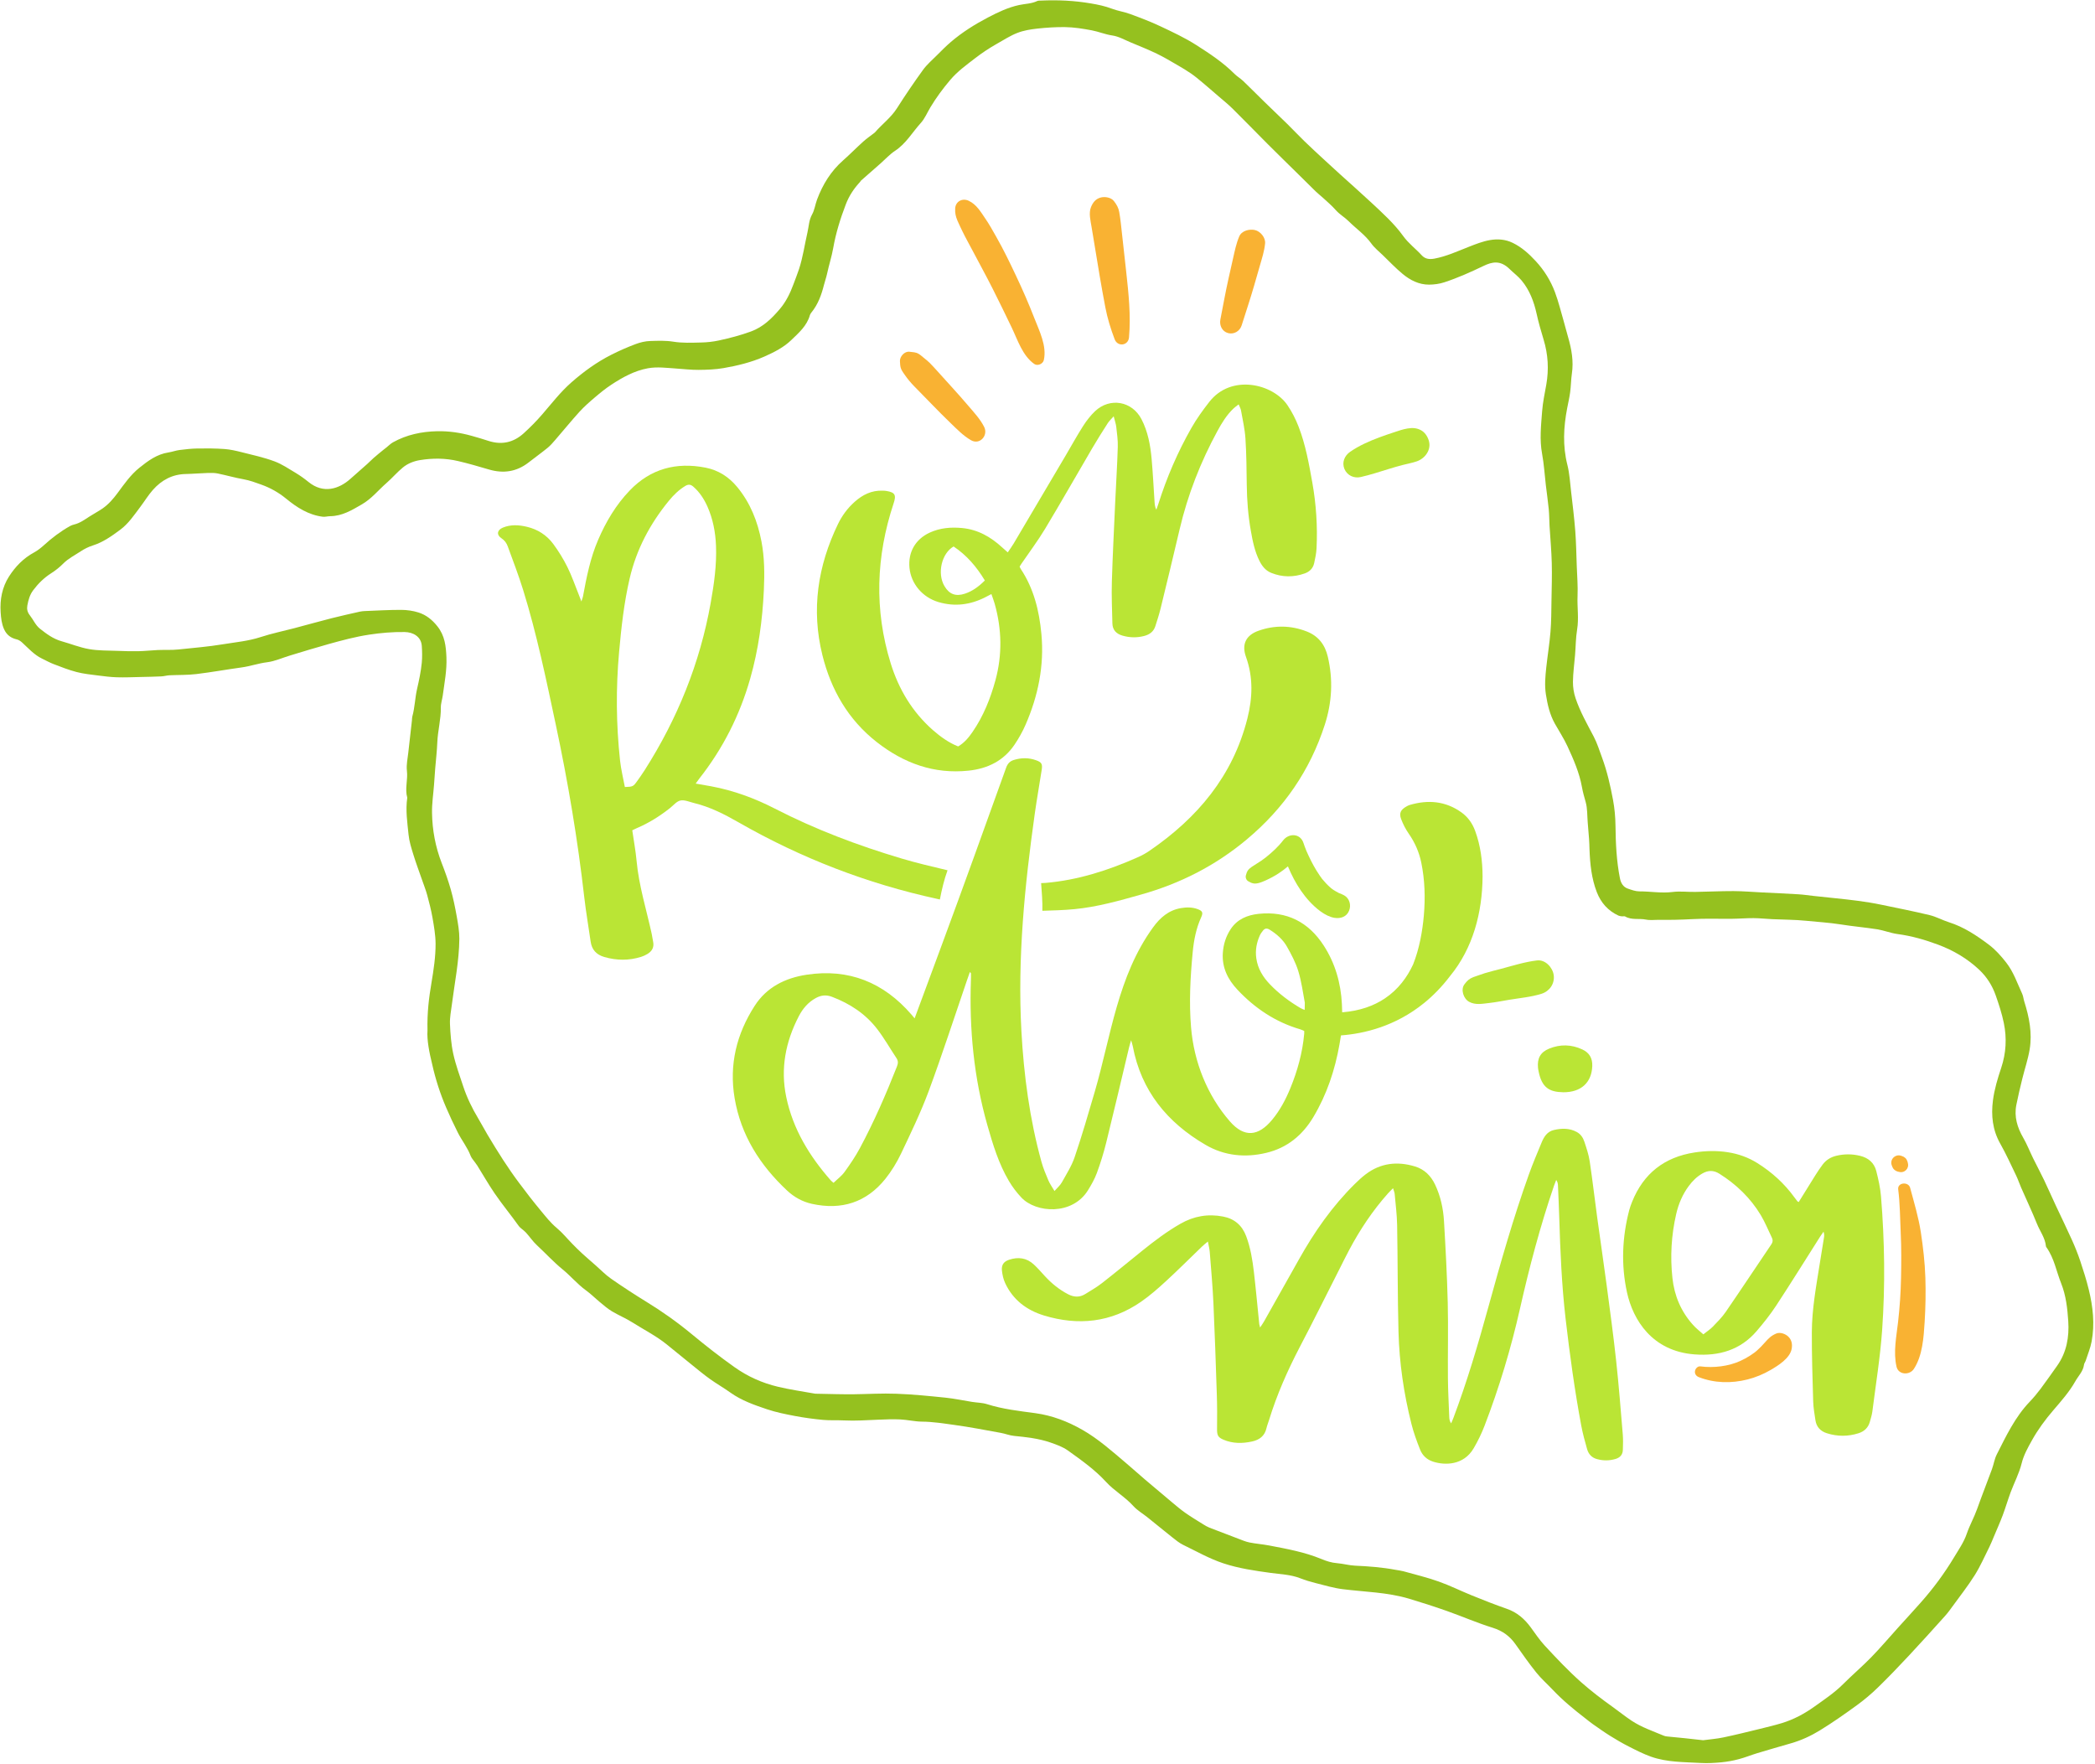 <?xml version="1.0" encoding="UTF-8"?>
<!DOCTYPE svg PUBLIC '-//W3C//DTD SVG 1.0//EN'
          'http://www.w3.org/TR/2001/REC-SVG-20010904/DTD/svg10.dtd'>
<svg height="494.6" preserveAspectRatio="xMidYMid meet" version="1.0" viewBox="-0.1 -0.1 587.5 494.6" width="587.5" xmlns="http://www.w3.org/2000/svg" xmlns:xlink="http://www.w3.org/1999/xlink" zoomAndPan="magnify"
><g
  ><g id="change1_1"
    ><path d="M119.78,288.87c-0.12-5.1,0.42-9.23,1.11-13.33c0.61-3.66,1.18-7.33,1.16-11.04 c-0.02-2.45-0.46-4.91-0.88-7.33c-0.37-2.12-0.92-4.21-1.48-6.3c-0.37-1.35-0.89-2.66-1.35-3.99c-0.85-2.44-1.76-4.86-2.52-7.33 c-0.57-1.83-1.16-3.7-1.35-5.6c-0.35-3.43-0.87-6.88-0.36-10.35c-0.72-2.51,0.21-5.04-0.1-7.58c-0.2-1.65,0.21-3.38,0.39-5.08 c0.32-3.01,0.68-6.02,1.02-9.03c0.04-0.35,0.01-0.72,0.1-1.05c0.71-2.53,0.75-5.18,1.33-7.72c0.56-2.45,1.09-4.9,1.33-7.4 c0.15-1.56,0.11-3.16,0-4.73c-0.18-2.56-2.38-3.84-4.81-3.87c-3.33-0.05-6.65,0.23-9.98,0.74c-3.88,0.59-7.61,1.6-11.36,2.64 c-3.62,1.01-7.22,2.12-10.82,3.21c-2.13,0.64-4.22,1.61-6.39,1.88c-2.45,0.3-4.75,1.13-7.18,1.46c-4.24,0.58-8.45,1.35-12.69,1.86 c-2.49,0.3-5.03,0.22-7.55,0.34c-0.76,0.04-1.51,0.28-2.26,0.31c-1.94,0.09-3.88,0.13-5.81,0.17c-2.22,0.05-4.44,0.15-6.66,0.08 c-1.76-0.05-3.52-0.28-5.26-0.5c-2.01-0.26-4.06-0.46-6.02-0.97c-2.18-0.57-4.3-1.4-6.41-2.21c-1.14-0.43-2.22-1.04-3.32-1.57 c-2.22-1.07-3.81-2.91-5.59-4.53c-0.41-0.37-0.93-0.72-1.46-0.84c-1.66-0.39-2.83-1.24-3.56-2.84c-0.7-1.54-0.86-3.15-0.97-4.79 c-0.23-3.57,0.42-7.01,2.35-10.02c1.77-2.76,4.04-5.12,7-6.72c1.01-0.55,1.95-1.29,2.81-2.07c2.25-2.05,4.66-3.87,7.32-5.36 c0.36-0.2,0.76-0.33,1.16-0.43c1.63-0.4,2.95-1.38,4.32-2.26c1.18-0.76,2.43-1.41,3.58-2.2c1.7-1.17,3.03-2.71,4.26-4.37 c1.85-2.5,3.64-5.09,6.09-7.06c2.43-1.95,4.94-3.82,8.17-4.31c1.04-0.16,2.05-0.55,3.09-0.68c1.68-0.22,3.37-0.4,5.05-0.43 c2.53-0.04,5.07-0.03,7.59,0.15c1.63,0.12,3.25,0.5,4.84,0.9c3.06,0.77,6.17,1.45,9.12,2.54c2.12,0.78,4.05,2.1,6.01,3.27 c1.24,0.75,2.43,1.6,3.56,2.52c4.19,3.42,8.57,1.98,11.75-0.85c1.57-1.4,3.16-2.78,4.73-4.18c0.62-0.55,1.18-1.15,1.81-1.7 c0.88-0.77,1.79-1.51,2.7-2.25c0.27-0.22,0.55-0.43,0.83-0.65c0.63-0.5,1.21-1.1,1.9-1.49c3.84-2.13,7.99-3,12.36-3.1 c3.32-0.07,6.54,0.41,9.71,1.3c1.58,0.44,3.16,0.91,4.72,1.42c3.7,1.19,6.99,0.45,9.84-2.13c1.82-1.65,3.54-3.39,5.17-5.27 c2.65-3.06,5.12-6.29,8.2-9c3.46-3.04,7.13-5.7,11.22-7.77c2.19-1.11,4.46-2.1,6.76-2.97c1.3-0.49,2.73-0.84,4.12-0.88 c2.16-0.07,4.31-0.16,6.5,0.19c2.53,0.41,5.17,0.29,7.75,0.23c1.69-0.03,3.41-0.22,5.06-0.58c3.03-0.66,6.02-1.43,8.96-2.51 c3.41-1.26,5.81-3.62,8.06-6.26c1.77-2.07,2.93-4.47,3.87-7.02c0.53-1.43,1.09-2.83,1.57-4.28c1.09-3.36,1.56-6.83,2.35-10.25 c0.38-1.66,0.4-3.41,1.29-5.01c0.7-1.25,0.88-2.79,1.39-4.16c1.58-4.23,3.88-7.98,7.31-11c1.93-1.7,3.73-3.55,5.64-5.27 c0.94-0.85,2-1.57,3-2.35c0.09-0.07,0.2-0.13,0.28-0.22c2-2.32,4.51-4.15,6.19-6.79c2.32-3.65,4.76-7.24,7.3-10.75 c1.09-1.5,2.54-2.74,3.87-4.07c1.29-1.29,2.57-2.59,3.95-3.77c3.16-2.7,6.7-4.92,10.34-6.83c2.76-1.44,5.63-2.84,8.8-3.52 c1.67-0.36,3.47-0.35,5.07-1.12c0.3-0.14,0.69-0.11,1.04-0.12c4.69-0.22,9.36,0,13.99,0.79c2.02,0.34,4,0.75,5.93,1.49 c1.64,0.62,3.43,0.87,5.08,1.48c2.86,1.05,5.72,2.13,8.47,3.43c3.44,1.62,6.91,3.24,10.1,5.28c3.76,2.4,7.51,4.87,10.69,8.06 c0.74,0.74,1.68,1.28,2.44,2c2,1.91,3.93,3.88,5.91,5.81c2.12,2.07,4.28,4.1,6.4,6.18c1.64,1.61,3.21,3.29,4.86,4.89 c1.76,1.71,3.56,3.36,5.36,5.03c1.5,1.39,3,2.77,4.52,4.14c2.94,2.67,5.93,5.29,8.83,8c3.18,2.97,6.45,5.9,8.99,9.42 c1.51,2.1,3.52,3.57,5.21,5.42c0.88,0.96,1.98,1.22,3.5,0.95c3.42-0.63,6.5-2.07,9.68-3.31c1.94-0.76,3.92-1.55,5.96-1.9 c2.13-0.37,4.33-0.23,6.39,0.78c2.53,1.23,4.54,3.06,6.43,5.1c2.39,2.58,4.21,5.51,5.42,8.76c1,2.69,1.68,5.49,2.48,8.25 c0.42,1.46,0.78,2.94,1.21,4.4c0.96,3.32,1.56,6.67,1.04,10.16c-0.25,1.72-0.25,3.47-0.48,5.19c-0.2,1.51-0.55,3-0.84,4.51 c-1.02,5.3-1.29,10.57,0.06,15.89c0.61,2.42,0.75,4.97,1.04,7.47c0.43,3.68,0.88,7.35,1.17,11.04c0.25,3.28,0.3,6.57,0.42,9.86 c0.1,2.81,0.34,5.63,0.22,8.44c-0.13,3.12,0.4,6.22-0.12,9.35c-0.39,2.36-0.38,4.78-0.58,7.17c-0.2,2.5-0.56,4.99-0.59,7.49 c-0.02,1.53,0.24,3.14,0.73,4.6c1.27,3.79,3.25,7.25,5.1,10.78c0.97,1.86,1.6,3.9,2.33,5.88c1.42,3.85,2.33,7.85,3.08,11.87 c0.44,2.36,0.66,4.8,0.69,7.2c0.06,4.96,0.28,9.89,1.24,14.76c0.25,1.29,0.88,2.46,2.23,2.92c1.05,0.36,2.16,0.77,3.25,0.77 c3.1-0.01,6.17,0.57,9.3,0.17c2.09-0.27,4.24,0.02,6.37-0.02c3.56-0.05,7.13-0.24,10.69-0.23c2.7,0.01,5.39,0.25,8.09,0.38 c3.39,0.17,6.78,0.31,10.16,0.52c1.39,0.08,2.77,0.3,4.15,0.45c1.99,0.21,3.98,0.42,5.97,0.63c4.38,0.45,8.76,0.94,13.07,1.84 c4.54,0.94,9.09,1.84,13.59,2.92c1.85,0.45,3.58,1.42,5.41,2c4.17,1.32,7.74,3.7,11.17,6.28c1.86,1.4,3.41,3.14,4.88,5.02 c2.09,2.67,3.09,5.78,4.47,8.73c0.32,0.68,0.37,1.48,0.6,2.2c1.38,4.37,2.27,8.83,1.51,13.41c-0.47,2.82-1.41,5.56-2.09,8.34 c-0.59,2.4-1.16,4.8-1.64,7.21c-0.67,3.35,0.26,6.36,1.94,9.27c1.05,1.82,1.82,3.81,2.75,5.71c1.01,2.06,2.1,4.07,3.09,6.14 c1.13,2.36,2.17,4.76,3.28,7.13c1.51,3.23,3.08,6.43,4.54,9.68c0.86,1.91,1.64,3.87,2.31,5.85c0.89,2.67,1.75,5.36,2.41,8.09 c1.16,4.77,1.7,9.62,0.79,14.49c-0.34,1.84-1.08,3.6-1.66,5.39c-0.13,0.39-0.43,0.74-0.48,1.14c-0.23,1.86-1.59,3.13-2.44,4.65 c-1.68,2.98-3.95,5.53-6.16,8.11c-2.26,2.63-4.32,5.42-5.99,8.42c-1.14,2.05-2.32,4.12-2.91,6.52c-0.69,2.77-2.06,5.36-3.07,8.05 c-0.79,2.13-1.42,4.32-2.22,6.45c-0.76,2.02-1.65,3.99-2.48,5.98c-0.41,0.96-0.78,1.94-1.25,2.88c-1.34,2.67-2.54,5.43-4.12,7.95 c-1.86,2.97-4.05,5.74-6.11,8.59c-0.72,0.99-1.44,1.99-2.26,2.9c-3.34,3.71-6.67,7.42-10.08,11.06c-2.84,3.04-5.72,6.05-8.7,8.95 c-1.85,1.8-3.84,3.48-5.92,4.99c-3.4,2.47-6.84,4.89-10.42,7.08c-2.5,1.53-5.2,2.77-8.06,3.59c-3.16,0.91-6.32,1.82-9.47,2.77 c-1.72,0.52-3.4,1.22-5.14,1.67c-1.58,0.42-3.21,0.72-4.84,0.88c-1.92,0.18-3.87,0.3-5.79,0.19c-4.72-0.27-9.51-0.16-14.04-1.78 c-2.13-0.76-4.18-1.81-6.2-2.84c-1.78-0.9-3.51-1.92-5.2-2.97c-1.68-1.05-3.3-2.2-4.92-3.34c-0.72-0.5-1.39-1.07-2.09-1.61 c-3.21-2.47-6.33-5.05-9.12-8c-1.52-1.61-3.21-3.09-4.59-4.81c-2.05-2.55-3.93-5.24-5.82-7.92c-1.61-2.29-3.64-3.78-6.39-4.64 c-4.38-1.36-8.62-3.21-12.95-4.74c-3.49-1.23-7.01-2.36-10.55-3.42c-6.07-1.81-12.4-1.89-18.63-2.67c-2.54-0.32-5.03-1.07-7.52-1.7 c-1.48-0.37-2.96-0.81-4.38-1.37c-2.67-1.04-5.48-1.1-8.26-1.49c-4.44-0.61-8.89-1.24-13.22-2.67c-4-1.32-7.59-3.39-11.32-5.19 c-1.1-0.53-2.07-1.35-3.04-2.11c-2.34-1.85-4.63-3.75-6.96-5.61c-1.33-1.07-2.86-1.94-3.98-3.19c-2.3-2.55-5.34-4.24-7.63-6.74 c-3.16-3.45-6.94-6.11-10.69-8.8c-1.45-1.04-3.23-1.67-4.94-2.26c-3.29-1.14-6.74-1.51-10.19-1.85c-1.26-0.12-2.47-0.63-3.72-0.85 c-4.34-0.78-8.68-1.64-13.05-2.23c-3-0.41-5.99-0.9-9.05-0.92c-2.04-0.02-4.08-0.53-6.13-0.62c-2.06-0.1-4.13,0-6.19,0.08 c-3.16,0.12-6.32,0.36-9.49,0.2c-1.99-0.1-3.99,0.03-5.96-0.15c-2.62-0.25-5.24-0.6-7.82-1.09c-2.65-0.5-5.31-1.04-7.86-1.89 c-3.57-1.2-7.15-2.45-10.27-4.68c-1.86-1.33-3.85-2.46-5.71-3.79c-1.72-1.23-3.34-2.58-4.99-3.91c-2.39-1.92-4.75-3.87-7.13-5.79 c-2.97-2.4-6.38-4.12-9.59-6.15c-1.86-1.18-3.92-2.03-5.81-3.16c-1.2-0.72-2.27-1.66-3.36-2.56c-1.31-1.08-2.52-2.3-3.89-3.29 c-2.4-1.73-4.27-4.02-6.54-5.87c-2.57-2.09-4.79-4.54-7.22-6.79c-1.15-1.06-2.04-2.41-3.1-3.57c-0.63-0.69-1.53-1.17-2.06-1.91 c-2.19-3.08-4.61-5.99-6.73-9.1c-1.71-2.51-3.22-5.16-4.83-7.74c-0.22-0.35-0.49-0.67-0.72-1.01c-0.4-0.58-0.93-1.12-1.17-1.77 c-0.89-2.36-2.49-4.32-3.6-6.54c-1.16-2.31-2.26-4.65-3.28-7.03c-1.67-3.89-2.96-7.91-3.88-12.03 C120.26,294.97,119.59,291.5,119.78,288.87z M477.51,487.91c1.85-0.25,3.77-0.39,5.64-0.78c3.45-0.72,6.87-1.58,10.29-2.41 c2.05-0.5,4.11-1,6.14-1.61c3.28-1,6.28-2.6,9.06-4.58c2.8-2,5.67-3.9,8.13-6.36c2.56-2.56,5.32-4.91,7.85-7.5 c2.61-2.68,5.03-5.54,7.54-8.32c2.11-2.33,4.24-4.65,6.33-7c3.52-3.96,6.66-8.2,9.38-12.73c1.29-2.15,2.77-4.26,3.56-6.6 c0.82-2.4,2.07-4.59,2.91-6.96c1.33-3.74,2.79-7.43,4.16-11.16c0.5-1.37,0.71-2.87,1.36-4.15c2.63-5.18,5.11-10.45,9.2-14.73 c1.08-1.13,2.1-2.35,3.04-3.6c1.61-2.15,3.15-4.36,4.7-6.55c2.65-3.74,3.39-8.08,3.1-12.45c-0.24-3.57-0.62-7.19-2-10.65 c-1.35-3.37-1.94-7.03-4.11-10.07c-0.07-0.09-0.14-0.21-0.15-0.32c-0.22-2.35-1.69-4.22-2.53-6.32c-1.37-3.41-2.95-6.73-4.42-10.1 c-0.49-1.11-0.86-2.28-1.39-3.37c-1.45-3.02-2.84-6.08-4.48-8.99c-2.16-3.83-2.59-7.88-2.04-12.13c0.41-3.14,1.32-6.15,2.32-9.13 c1.37-4.12,1.6-8.34,0.73-12.55c-0.54-2.63-1.38-5.22-2.28-7.77c-0.96-2.72-2.46-5.13-4.6-7.15c-3.36-3.17-7.26-5.45-11.53-7.05 c-3.69-1.38-7.48-2.47-11.42-2.99c-1.9-0.26-3.74-1.01-5.64-1.32c-3.42-0.54-6.88-0.83-10.3-1.38c-3.22-0.51-6.47-0.69-9.7-1.02 c-3.14-0.32-6.32-0.3-9.48-0.45c-1.75-0.08-3.49-0.28-5.24-0.29c-1.99-0.01-3.97,0.16-5.96,0.18c-3.75,0.04-7.52-0.11-11.26,0.1 c-3.09,0.17-6.16,0.24-9.25,0.2c-1.23-0.02-2.5,0.17-3.68-0.07c-1.94-0.4-4.02,0.2-5.86-0.88c-0.22-0.13-0.58,0.01-0.87-0.03 c-0.34-0.04-0.71-0.08-1.02-0.22c-2.92-1.36-4.9-3.6-6.05-6.57c-1.5-3.88-1.9-7.96-2.05-12.07c-0.03-0.93-0.05-1.87-0.12-2.8 c-0.11-1.56-0.25-3.13-0.38-4.69c-0.16-1.91-0.06-3.89-0.57-5.7c-0.4-1.4-0.79-2.78-1.05-4.22c-0.72-4.01-2.35-7.73-4.04-11.39 c-1.01-2.2-2.36-4.24-3.55-6.37c-1.43-2.56-2.07-5.37-2.52-8.23c-0.39-2.51-0.16-5.05,0.11-7.56c0.36-3.33,0.91-6.64,1.18-9.97 c0.24-2.92,0.23-5.87,0.28-8.81c0.06-3.49,0.17-6.99,0.08-10.48c-0.09-3.46-0.41-6.91-0.62-10.36c-0.09-1.59-0.08-3.19-0.23-4.77 c-0.22-2.26-0.55-4.51-0.82-6.77c-0.34-2.9-0.51-5.84-1.04-8.71c-0.75-4.02-0.29-8,0.01-11.98c0.19-2.51,0.73-5,1.17-7.48 c0.74-4.25,0.5-8.42-0.75-12.55c-0.73-2.41-1.43-4.83-1.97-7.28c-0.76-3.43-1.97-6.65-4.23-9.36c-0.97-1.16-2.23-2.09-3.32-3.16 c-2.64-2.61-4.97-2.03-7.33-0.9c-3.59,1.72-7.21,3.35-10.99,4.59c-1.36,0.45-2.86,0.65-4.3,0.66c-2.84,0.01-5.29-1.25-7.41-3.01 c-1.97-1.63-3.74-3.5-5.58-5.28c-1.09-1.06-2.32-2.02-3.19-3.24c-1.76-2.46-4.24-4.14-6.33-6.23c-1.11-1.11-2.54-1.91-3.57-3.07 c-1.16-1.31-2.46-2.43-3.74-3.59c-0.66-0.59-1.36-1.14-1.99-1.75c-1.58-1.54-3.14-3.1-4.71-4.65c-2.96-2.92-5.93-5.81-8.87-8.75 c-3.25-3.25-6.43-6.56-9.7-9.78c-1.32-1.3-2.78-2.46-4.19-3.68c-1.45-1.25-2.89-2.51-4.35-3.73c-0.98-0.82-1.97-1.65-3.02-2.38 c-1.24-0.86-2.53-1.64-3.84-2.39c-1.94-1.12-3.86-2.28-5.88-3.25c-2.36-1.14-4.8-2.11-7.22-3.12c-1.73-0.72-3.43-1.71-5.23-1.97 c-2-0.29-3.83-1.08-5.79-1.45c-2.49-0.46-4.99-0.87-7.51-0.9c-2.58-0.03-5.17,0.14-7.74,0.42c-1.88,0.21-3.81,0.52-5.56,1.2 c-2,0.77-3.84,1.98-5.73,3.04c-2.09,1.18-4.09,2.49-6.01,3.97c-2.5,1.93-5.06,3.76-7.12,6.2c-2.05,2.42-3.93,4.96-5.56,7.68 c-0.88,1.46-1.54,3.11-2.66,4.35c-2.39,2.63-4.16,5.81-7.24,7.83c-1.46,0.96-2.67,2.3-3.99,3.47c-1.87,1.64-3.74,3.28-5.61,4.93 c-0.08,0.07-0.11,0.21-0.19,0.3c-1.73,1.85-3.09,3.89-4.02,6.31c-1.53,4.01-2.8,8.06-3.54,12.29c-0.43,2.42-1.21,4.78-1.72,7.19 c-0.23,1.07-0.61,2.09-0.87,3.13c-0.71,2.8-1.66,5.44-3.5,7.7c-0.18,0.23-0.36,0.49-0.44,0.76c-0.83,3.01-3.16,5-5.23,7 c-2.09,2.03-4.79,3.4-7.54,4.62c-3.68,1.62-7.52,2.55-11.43,3.23c-2.3,0.4-4.67,0.48-7,0.5c-2.11,0.02-4.23-0.24-6.34-0.38 c-2.63-0.17-5.29-0.54-7.88-0.07c-3.76,0.68-7.08,2.52-10.24,4.59c-1.62,1.06-3.13,2.29-4.6,3.54c-1.52,1.29-3.03,2.61-4.37,4.08 c-2.33,2.57-4.52,5.27-6.79,7.89c-0.68,0.79-1.37,1.59-2.17,2.24c-1.72,1.4-3.54,2.7-5.29,4.07c-3.37,2.63-7.09,3.17-11.15,1.97 c-2.88-0.85-5.76-1.69-8.68-2.37c-3.5-0.82-7.07-0.84-10.62-0.26c-1.77,0.29-3.45,0.95-4.81,2.07c-1.63,1.34-3.01,2.98-4.61,4.37 c-2.28,1.99-4.16,4.39-6.87,5.96c-2.82,1.64-5.54,3.3-8.93,3.33c-0.69,0.01-1.4,0.23-2.08,0.15c-3.98-0.5-7.23-2.59-10.23-5.05 c-2.12-1.74-4.45-3.05-7-3.96c-1.61-0.58-3.22-1.18-4.94-1.49c-2.43-0.43-4.82-1.12-7.24-1.62c-0.91-0.19-1.88-0.18-2.82-0.15 c-2.06,0.06-4.11,0.25-6.16,0.29c-3.77,0.07-6.79,1.71-9.22,4.45c-1.31,1.48-2.35,3.2-3.55,4.79c-1.72,2.28-3.3,4.68-5.64,6.41 c-2.38,1.76-4.78,3.48-7.67,4.39c-1.2,0.38-2.38,0.97-3.43,1.67c-1.63,1.09-3.41,1.95-4.83,3.38c-1.03,1.04-2.2,1.98-3.44,2.76 c-2,1.28-3.63,2.89-5.04,4.78c-0.94,1.26-1.33,2.73-1.61,4.22c-0.18,0.97-0.02,1.87,0.7,2.78c0.98,1.23,1.57,2.75,2.85,3.77 c1.84,1.45,3.71,2.84,6.02,3.49c2.6,0.73,5.13,1.76,7.77,2.22c2.58,0.45,5.26,0.38,7.89,0.48c1.98,0.08,3.97,0.14,5.95,0.1 c1.81-0.04,3.61-0.25,5.42-0.33c1.94-0.08,3.89,0.05,5.81-0.16c4.12-0.44,8.26-0.76,12.36-1.44c3.59-0.59,7.21-0.9,10.71-2.05 c3.05-1,6.22-1.64,9.33-2.46c3.51-0.93,7.01-1.91,10.53-2.81c2.62-0.67,5.26-1.24,7.89-1.84c0.46-0.1,0.94-0.15,1.41-0.17 c3.4-0.13,6.8-0.34,10.2-0.33c1.62,0.01,3.3,0.24,4.84,0.73c2.14,0.68,3.84,2.03,5.3,3.87c2.1,2.63,2.41,5.58,2.54,8.71 c0.15,3.62-0.55,7.15-1.03,10.7c-0.15,1.13-0.56,2.26-0.54,3.39c0.05,3.31-0.86,6.5-0.99,9.78c-0.1,2.45-0.39,4.88-0.59,7.32 c-0.12,1.52-0.22,3.05-0.33,4.57c-0.2,2.63-0.61,5.27-0.56,7.89c0.08,4.78,0.94,9.45,2.68,13.95c0.96,2.47,1.86,4.97,2.58,7.51 c0.7,2.46,1.21,4.98,1.66,7.5c0.37,2.08,0.75,4.2,0.74,6.31c-0.05,6.22-1.32,12.32-2.1,18.47c-0.23,1.8-0.6,3.61-0.53,5.4 c0.12,2.82,0.33,5.67,0.93,8.41c0.68,3.09,1.79,6.09,2.79,9.11c1.04,3.14,2.47,6.11,4.18,8.95c0.91,1.5,1.71,3.07,2.61,4.57 c1.44,2.39,2.88,4.79,4.41,7.13c1.43,2.19,2.91,4.35,4.48,6.44c1.95,2.62,3.95,5.21,6.03,7.71c1.41,1.7,2.76,3.45,4.49,4.89 c1.6,1.33,2.93,2.98,4.4,4.48c0.91,0.92,1.82,1.84,2.77,2.71c1.25,1.14,2.54,2.24,3.81,3.36c1.42,1.24,2.74,2.63,4.28,3.7 c3.22,2.24,6.51,4.39,9.85,6.44c4.48,2.74,8.74,5.77,12.79,9.12c3.88,3.21,7.85,6.32,11.97,9.24c3.72,2.64,7.78,4.45,12.15,5.49 c3.42,0.82,6.92,1.31,10.39,1.94c0.23,0.04,0.47,0.02,0.71,0.03c1.75,0.04,3.49,0.09,5.24,0.11c1.58,0.02,3.16,0.06,4.74,0.04 c4.07-0.05,8.15-0.31,12.21-0.15c4.6,0.17,9.18,0.63,13.76,1.1c2.5,0.26,4.98,0.8,7.47,1.19c1.38,0.22,2.83,0.21,4.14,0.63 c4.4,1.4,8.98,1.91,13.51,2.52c4.77,0.65,9.1,2.32,13.19,4.65c4.54,2.58,8.43,6.08,12.4,9.44c1.79,1.51,3.52,3.09,5.31,4.61 c2.48,2.12,4.98,4.22,7.49,6.31c1.23,1.03,2.46,2.07,3.77,2.99c1.62,1.13,3.32,2.15,5,3.2c0.55,0.34,1.11,0.67,1.7,0.91 c2.68,1.05,5.36,2.07,8.05,3.08c1.04,0.39,2.08,0.85,3.16,1.07c1.83,0.37,3.71,0.5,5.54,0.85c4.96,0.95,9.94,1.84,14.65,3.79 c1.4,0.58,2.84,1.05,4.39,1.17c1.69,0.13,3.36,0.62,5.05,0.7c3.81,0.17,7.6,0.46,11.35,1.16c0.75,0.14,1.52,0.22,2.26,0.42 c3.29,0.92,6.62,1.72,9.83,2.86c3.15,1.11,6.16,2.62,9.27,3.88c3.26,1.32,6.53,2.62,9.85,3.77c2.86,0.99,4.95,2.81,6.71,5.2 c1.27,1.73,2.44,3.51,3.92,5.11c3.31,3.57,6.63,7.11,10.29,10.34c2.78,2.45,5.7,4.68,8.7,6.82c1.81,1.29,3.54,2.7,5.4,3.93 c2.79,1.84,5.96,2.91,9.03,4.2c0.27,0.11,0.57,0.17,0.86,0.2C470.76,487.15,474.08,487.53,477.51,487.91z" fill="#95c11f"
    /></g
    ><g id="change2_7"
    ><path d="M275.91,119.67c-1.11-2.24-2.86-4.09-4.47-5.98c-1.58-1.86-3.2-3.67-4.84-5.48 c-1.59-1.76-3.18-3.51-4.77-5.27c-0.8-0.89-1.62-1.72-2.57-2.45c-0.58-0.45-1.16-1.02-1.79-1.39c-0.79-0.46-1.67-0.45-2.54-0.56 c-1.37-0.18-2.74,1.37-2.66,2.66c0.05,0.75,0.04,1.48,0.34,2.18c0.26,0.61,0.67,1.14,1.04,1.68c0.78,1.13,1.66,2.17,2.62,3.16 c1.7,1.74,3.4,3.48,5.1,5.22c1.65,1.7,3.32,3.38,5.02,5.02c1.83,1.76,3.61,3.63,5.83,4.9 C274.67,124.75,277.06,122.02,275.91,119.67L275.91,119.67z" fill="#f9b233"
    /></g
    ><g id="change2_1"
    ><path d="M292.62,100.87c0.89-3.96-1.27-8.18-2.68-11.81c-1.56-4.01-3.27-7.93-5.11-11.81 c-1.73-3.67-3.5-7.34-5.51-10.87c-1-1.76-1.98-3.55-3.13-5.22c-1.32-1.93-2.46-3.93-4.64-4.96c-1.75-0.83-3.69,0.16-3.79,2.17 c-0.06,1.26,0.13,2.17,0.61,3.34c0.42,1,0.91,1.97,1.37,2.94c0.88,1.83,1.88,3.6,2.83,5.4c1.89,3.59,3.85,7.14,5.68,10.77 c1.83,3.61,3.59,7.26,5.35,10.91c1.69,3.52,3.03,7.9,6.33,10.23C290.88,102.62,292.38,101.95,292.62,100.87L292.62,100.87z" fill="#f9b233"
    /></g
    ><g id="change2_2"
    ><path d="M316.51,94.5c0.54-6.2-0.12-12.3-0.8-18.48c-0.34-3.04-0.67-6.08-1.01-9.12c-0.16-1.48-0.32-2.96-0.49-4.43 c-0.12-1.03-0.26-2.06-0.44-3.08c-0.21-1.23-0.73-2.12-1.49-3.1c-0.81-1.05-2.56-1.32-3.75-0.99c-1.41,0.39-2.17,1.4-2.69,2.69 c-0.68,1.67-0.11,3.87,0.17,5.58c0.25,1.55,0.51,3.1,0.77,4.65c0.5,3.02,1,6.03,1.5,9.05c0.49,2.93,1.03,5.85,1.58,8.77 c0.59,3.11,1.5,6.04,2.62,9C313.31,97.23,316.31,96.86,316.51,94.5L316.51,94.5z" fill="#f9b233"
    /></g
    ><g id="change2_4"
    ><path d="M348.1,91.14c1.17-3.71,2.41-7.4,3.49-11.13c0.54-1.87,1.07-3.74,1.61-5.6c0.6-2.08,1.26-4.09,1.47-6.25 c0.16-1.62-1.31-3.4-2.86-3.75c-1.54-0.35-3.71,0.18-4.39,1.79c-0.85,2-1.25,4.03-1.73,6.14c-0.43,1.9-0.86,3.8-1.28,5.69 c-0.85,3.8-1.53,7.65-2.28,11.47c-0.32,1.64,0.47,3.34,2.16,3.81C345.96,93.76,347.6,92.74,348.1,91.14L348.1,91.14z" fill="#f9b233"
    /></g
    ><g
    ><g id="change3_1"
      ><path d="M372.25,184.03c-0.8-3.4-2.69-5.79-5.88-7.04c-4.46-1.75-9.04-1.81-13.55-0.21 c-3.53,1.25-4.78,3.81-3.51,7.33c2.06,5.75,1.86,11.47,0.39,17.29c-4.08,16.13-14.03,27.9-27.46,37.09 c-0.97,0.67-2.02,1.25-3.09,1.73c-8.31,3.71-16.9,6.49-26.02,7.27c-0.42,0.04-0.85,0.05-1.27,0.06c0.18,2.59,0.42,5.18,0.35,7.76 c3.01-0.09,6.02-0.17,9.01-0.46c6.38-0.61,12.54-2.36,18.7-4.1c10.98-3.09,20.87-8.12,29.66-15.49 c10.37-8.69,17.69-19.3,21.84-32.15C373.44,196.81,373.77,190.49,372.25,184.03z" fill="#bae535"
      /></g
      ><g id="change3_2"
      ><path d="M265.62,243.95c-4.34-1.03-8.69-2.05-12.96-3.32c-12.21-3.64-24.11-8.13-35.46-13.97 c-5.66-2.91-11.59-5.09-17.86-6.26c-1.38-0.26-2.76-0.48-4.35-0.76c0.43-0.6,0.72-1.02,1.03-1.42 c6.6-8.38,11.33-17.73,14.25-27.98c2.32-8.12,3.45-16.44,3.84-24.86c0.21-4.56,0.19-9.12-0.67-13.63 c-1.07-5.61-3.11-10.79-6.78-15.25c-2.33-2.84-5.28-4.75-8.9-5.46c-8.2-1.6-15.39,0.28-21.26,6.4c-3.86,4.02-6.66,8.74-8.86,13.84 c-2.2,5.1-3.26,10.49-4.26,15.91c-0.07,0.36-0.22,0.7-0.44,1.38c-0.34-0.89-0.54-1.44-0.76-1.98c-1.04-2.58-1.94-5.23-3.18-7.71 c-1.13-2.26-2.47-4.45-3.98-6.48c-1.81-2.43-4.31-4.04-7.3-4.76c-2.28-0.55-4.58-0.7-6.81,0.22c-1.61,0.67-1.83,2.02-0.41,2.96 c0.92,0.61,1.47,1.39,1.8,2.32c1.48,4.05,3.03,8.09,4.31,12.21c3.84,12.39,6.45,25.09,9.15,37.76c3.42,16.05,6.14,32.19,8,48.5 c0.47,4.11,1.19,8.2,1.77,12.3c0.32,2.32,1.61,3.71,3.84,4.36c3.45,1,6.89,1.03,10.32-0.04c0.62-0.19,1.22-0.48,1.77-0.81 c1.29-0.77,1.92-1.88,1.6-3.43c-0.16-0.75-0.25-1.52-0.41-2.27c-1.49-6.81-3.6-13.49-4.24-20.49c-0.26-2.82-0.79-5.61-1.2-8.48 c0.49-0.24,0.89-0.46,1.32-0.64c3.35-1.42,6.39-3.34,9.24-5.59c0.97-0.76,1.87-1.92,2.96-2.14c1.17-0.23,2.53,0.4,3.79,0.71 c4.48,1.08,8.53,3.15,12.5,5.42c17.48,10.02,36.07,17.2,55.77,21.48c0.23,0.05,0.46,0.1,0.68,0.15 C264.01,249.35,264.65,246.6,265.62,243.95z M180.66,215.91c-0.67,1.05-1.39,2.06-2.11,3.07c-1.07,1.5-1.2,1.55-3.42,1.62 c-0.46-2.46-1.08-4.93-1.35-7.44c-1.1-10.15-1.18-20.31-0.26-30.48c0.62-6.9,1.38-13.77,2.95-20.53 c1.89-8.17,5.72-15.37,11.01-21.83c1.32-1.61,2.79-3.05,4.59-4.14c0.83-0.5,1.49-0.47,2.23,0.17c1.79,1.55,3.03,3.47,3.98,5.59 c1.56,3.51,2.26,7.21,2.41,11.03c0.21,5.41-0.55,10.74-1.5,16.05C196.18,185.9,189.86,201.48,180.66,215.91z" fill="#bae535"
      /></g
      ><g id="change3_3"
      ><path d="M353.27,372.17c0.51-0.78,0.85-1.24,1.12-1.73c3.25-5.77,6.51-11.55,9.75-17.33 c4.33-7.74,9.36-14.95,15.69-21.2c0.97-0.95,1.97-1.89,3.05-2.71c4.2-3.18,8.87-3.69,13.81-2.2c2.63,0.79,4.46,2.6,5.64,5.07 c1.55,3.26,2.3,6.74,2.51,10.29c0.45,7.62,0.86,15.25,1.05,22.87c0.17,7.04-0.01,14.09,0.05,21.13c0.03,3.67,0.24,7.34,0.38,11 c0.02,0.56,0.13,1.11,0.52,1.7c0.22-0.52,0.46-1.04,0.65-1.56c3.84-10.2,6.92-20.64,9.81-31.14c3.44-12.49,6.99-24.96,11.36-37.16 c1.08-3.01,2.33-5.95,3.55-8.9c0.67-1.63,1.58-3.09,3.47-3.52c2.18-0.5,4.35-0.55,6.39,0.56c1.11,0.6,1.77,1.61,2.14,2.74 c0.59,1.79,1.21,3.61,1.49,5.47c0.78,5.21,1.38,10.44,2.09,15.66c0.86,6.33,1.81,12.65,2.65,18.99c0.94,7.1,1.91,14.19,2.68,21.31 c0.75,6.88,1.28,13.79,1.86,20.69c0.12,1.41,0.06,2.84,0.02,4.26c-0.03,1.35-0.76,2.19-2.05,2.57c-1.75,0.52-3.5,0.52-5.25,0.03 c-1.44-0.4-2.34-1.41-2.73-2.79c-0.61-2.16-1.21-4.33-1.63-6.54c-1.86-9.95-3.23-19.97-4.4-30.03 c-1.09-9.42-1.49-18.88-1.78-28.35c-0.09-3.02-0.23-6.03-0.36-9.05c-0.02-0.5-0.13-0.99-0.49-1.51c-0.2,0.53-0.42,1.05-0.61,1.59 c-3.87,11.32-6.93,22.87-9.56,34.54c-2.52,11.15-5.81,22.08-9.91,32.76c-0.84,2.2-1.89,4.35-3.08,6.38 c-2.8,4.77-8.01,4.8-11.36,3.73c-1.75-0.56-3.01-1.74-3.66-3.4c-0.93-2.36-1.82-4.76-2.43-7.22c-2.13-8.46-3.39-17.08-3.62-25.8 c-0.26-9.94-0.2-19.89-0.38-29.83c-0.05-2.95-0.43-5.89-0.69-8.83c-0.04-0.46-0.25-0.9-0.46-1.6c-0.58,0.6-1.04,1.03-1.46,1.5 c-4.27,4.8-7.81,10.12-10.82,15.78c-0.97,1.83-1.89,3.69-2.82,5.54c-3.67,7.23-7.27,14.49-11.03,21.67 c-3.46,6.63-6.47,13.43-8.66,20.59c-0.23,0.74-0.53,1.45-0.7,2.2c-0.49,2.18-1.96,3.29-4.03,3.74c-2.72,0.6-5.41,0.61-8.02-0.49 c-1.58-0.67-1.83-1.29-1.81-3.03c0.04-3.25,0.04-6.51-0.07-9.76c-0.28-8.52-0.56-17.04-0.95-25.55 c-0.22-4.79-0.66-9.56-1.03-14.34c-0.07-0.86-0.3-1.72-0.52-2.9c-0.69,0.58-1.19,0.96-1.63,1.39c-3.33,3.2-6.59,6.47-9.99,9.6 c-2.26,2.08-4.59,4.14-7.1,5.88c-8.41,5.84-17.64,6.81-27.28,3.86c-4.8-1.47-8.67-4.36-10.85-9.07c-0.51-1.1-0.79-2.36-0.91-3.57 c-0.15-1.54,0.51-2.47,1.99-2.97c2.54-0.86,4.93-0.57,6.95,1.31c1.13,1.04,2.13,2.22,3.18,3.35c1.87,2.01,3.95,3.71,6.41,4.99 c1.69,0.88,3.28,0.93,4.87-0.06c1.61-1,3.26-1.95,4.74-3.11c3.78-2.95,7.47-6.01,11.21-9.02c3.41-2.75,6.9-5.39,10.72-7.57 c3.75-2.15,7.74-2.84,11.98-2.01c3.18,0.62,5.3,2.47,6.44,5.49c1.22,3.24,1.77,6.63,2.17,10.04c0.57,4.88,1.01,9.77,1.51,14.66 C353.07,371.38,353.13,371.54,353.27,372.17z" fill="#bae535"
      /></g
      ><g id="change3_4"
      ><path d="M268.59,209.22c1.76-1.02,2.95-2.49,4.03-4.05c3.06-4.44,5.03-9.38,6.44-14.54 c1.94-7.14,1.78-14.28-0.21-21.39c-0.24-0.85-0.56-1.67-0.93-2.75c-0.6,0.31-1.09,0.57-1.59,0.83c-4.23,2.19-8.65,2.78-13.25,1.42 c-4.5-1.33-7.69-5.14-8.13-9.57c-0.44-4.4,1.64-8.05,5.67-9.91c2.88-1.32,5.92-1.58,9.03-1.29c4.45,0.41,8.09,2.49,11.3,5.45 c0.47,0.43,0.95,0.84,1.56,1.38c0.61-0.91,1.16-1.66,1.64-2.46c4.89-8.25,9.76-16.51,14.63-24.76c1.62-2.75,3.16-5.56,4.88-8.25 c0.95-1.48,2.06-2.92,3.34-4.13c4.18-3.93,10.39-2.81,13.01,2.26c1.8,3.48,2.49,7.27,2.84,11.11c0.36,4.01,0.55,8.03,0.82,12.04 c0.05,0.74,0.12,1.48,0.5,2.24c0.19-0.55,0.39-1.09,0.57-1.64c2.35-7.42,5.41-14.53,9.26-21.29c1.45-2.56,3.2-4.98,5.01-7.3 c6.15-7.92,17.8-5.12,21.9,0.86c1.29,1.88,2.35,3.98,3.17,6.11c1.95,5.04,2.89,10.36,3.84,15.67c1.08,6.09,1.48,12.22,1.18,18.39 c-0.07,1.41-0.37,2.81-0.67,4.19c-0.32,1.44-1.28,2.39-2.65,2.87c-3.14,1.11-6.27,1.09-9.37-0.15c-1.57-0.63-2.56-1.86-3.3-3.33 c-1.35-2.68-1.93-5.59-2.44-8.5c-0.76-4.26-1.09-8.56-1.14-12.9c-0.05-4.32-0.09-8.65-0.37-12.96c-0.17-2.64-0.78-5.25-1.24-7.87 c-0.09-0.51-0.38-0.98-0.66-1.7c-0.55,0.43-1.01,0.74-1.42,1.13c-1.92,1.81-3.28,4.03-4.53,6.33c-4.75,8.73-8.34,17.9-10.61,27.59 c-1.74,7.43-3.54,14.85-5.35,22.26c-0.41,1.66-0.94,3.3-1.47,4.93c-0.48,1.48-1.6,2.3-3.06,2.69c-2.05,0.55-4.1,0.51-6.14-0.08 c-1.72-0.5-2.79-1.57-2.83-3.42c-0.09-3.9-0.27-7.81-0.15-11.71c0.22-7.45,0.61-14.91,0.94-22.36c0.23-5.14,0.57-10.28,0.72-15.43 c0.06-1.88-0.22-3.77-0.43-5.65c-0.1-0.86-0.41-1.7-0.72-2.93c-0.71,0.81-1.27,1.31-1.66,1.92c-1.5,2.34-2.99,4.69-4.39,7.09 c-4.4,7.5-8.69,15.07-13.18,22.53c-2.04,3.39-4.44,6.57-6.67,9.84c-0.16,0.24-0.31,0.49-0.48,0.76c0.12,0.25,0.19,0.47,0.32,0.66 c3.67,5.53,5.19,11.76,5.79,18.25c0.83,8.88-0.91,17.33-4.44,25.44c-0.85,1.94-1.9,3.82-3.09,5.58 c-3.05,4.53-7.53,6.72-12.85,7.29c-9.73,1.04-18.21-2.08-25.77-7.99c-8.01-6.27-12.83-14.62-15.26-24.38 c-3.18-12.78-1.31-25.02,4.36-36.77c1.14-2.36,2.69-4.46,4.66-6.22c2.23-2,4.78-3.27,7.87-3.15c0.35,0.01,0.71,0.02,1.06,0.08 c2.43,0.4,2.8,1.14,2.01,3.5c-4.93,14.86-5.46,29.83-0.81,44.85c2.25,7.26,6.05,13.61,11.8,18.69 C263.64,206.5,265.93,208.16,268.59,209.22z M276.08,162.68c-2.33-3.87-5.13-7.11-8.76-9.53c-3.31,1.86-4.71,7.5-2.55,11.14 c1.35,2.28,3.17,2.94,5.73,2.09C272.6,165.68,274.35,164.41,276.08,162.68z" fill="#bae535"
      /></g
      ><g id="change3_5"
      ><path d="M504.31,336.99c1.59-2.56,3.13-5.08,4.71-7.58c0.63-1,1.29-1.98,2-2.93c0.96-1.28,2.24-2.08,3.8-2.46 c2.23-0.54,4.45-0.54,6.68,0c2.33,0.56,3.97,1.95,4.56,4.26c0.6,2.34,1.13,4.73,1.33,7.13c1.02,12.47,1.2,24.97,0.32,37.43 c-0.54,7.66-1.78,15.28-2.75,22.91c-0.13,0.99-0.45,1.96-0.72,2.93c-0.46,1.61-1.56,2.62-3.12,3.13 c-2.96,0.95-5.94,0.95-8.91,0.01c-1.8-0.57-2.93-1.77-3.21-3.65c-0.26-1.75-0.58-3.52-0.63-5.28c-0.19-6.45-0.4-12.9-0.38-19.35 c0.02-6.53,1.22-12.95,2.24-19.38c0.39-2.45,0.81-4.9,1.19-7.36c0.07-0.45,0.05-0.92-0.15-1.5c-0.32,0.46-0.65,0.91-0.95,1.38 c-4.09,6.44-8.12,12.93-12.31,19.32c-1.65,2.52-3.54,4.89-5.5,7.18c-4.58,5.33-10.59,7.05-17.41,6.53 c-11.88-0.9-17.25-9.64-18.95-17.4c-1.67-7.68-1.36-15.41,0.63-23.04c0.21-0.8,0.5-1.58,0.81-2.35 c3.19-7.94,9.04-12.52,17.48-13.83c3.12-0.48,6.24-0.56,9.37-0.07c2.97,0.46,5.73,1.45,8.27,3.04c4.06,2.54,7.55,5.7,10.37,9.58 c0.28,0.38,0.57,0.76,0.86,1.13C503.96,336.81,504.03,336.83,504.31,336.99z M477.56,374.09c1.04-0.83,1.95-1.41,2.67-2.16 c1.27-1.32,2.59-2.64,3.62-4.14c4.32-6.29,8.53-12.66,12.81-18.98c0.43-0.63,0.43-1.2,0.13-1.82c-1.03-2.13-1.92-4.34-3.13-6.36 c-2.89-4.79-6.83-8.58-11.57-11.57c-1.65-1.05-3.18-1.01-4.82-0.07c-1.52,0.88-2.73,2.07-3.76,3.46 c-1.76,2.36-2.89,5.02-3.55,7.87c-1.37,5.93-1.72,11.95-1.06,17.99c0.54,4.95,2.4,9.38,5.76,13.11 C475.47,372.35,476.46,373.1,477.56,374.09z" fill="#bae535"
      /></g
      ><g id="change3_6"
      ><path d="M438.26,306.2c-3.91-0.07-5.99-1.33-6.89-5.85c-0.07-0.35-0.14-0.7-0.17-1.05c-0.24-2.64,0.69-4.34,3.14-5.34 c3.1-1.26,6.23-1.19,9.28,0.23c1.97,0.91,2.88,2.44,2.8,4.67C446.25,303.5,443.26,306.24,438.26,306.2z" fill="#bae535"
      /></g
      ><g id="change3_10"
      ><path d="M381.51,133.67c2.64-0.6,5.23-1.45,7.82-2.25c1.28-0.4,2.56-0.77,3.86-1.11c1.34-0.35,2.73-0.59,4.03-1.04 c2.36-0.82,4.17-3.31,3.34-5.88c-0.37-1.16-1.09-2.27-2.2-2.86c-1.21-0.64-2.34-0.69-3.69-0.48c-1.36,0.21-2.7,0.7-4.01,1.13 c-1.32,0.43-2.64,0.89-3.94,1.37c-2.84,1.06-5.71,2.32-8.2,4.05c-1.6,1.11-2.37,2.98-1.59,4.84 C377.71,133.24,379.61,134.11,381.51,133.67L381.51,133.67z" fill="#bae535"
      /></g
      ><g id="change3_8"
      ><path d="M411.89,280.84c1.8,0.97,3.76,0.53,5.69,0.32c1.81-0.2,3.61-0.57,5.41-0.87c3.04-0.51,6.27-0.78,9.21-1.71 c2.27-0.72,3.73-2.84,3.41-5.22c-0.28-2.11-2.32-4.41-4.68-4.13c-3.46,0.41-6.79,1.48-10.15,2.37c-1.5,0.4-3.03,0.75-4.5,1.21 c-0.74,0.23-1.48,0.5-2.21,0.75c-0.34,0.12-0.68,0.23-1.02,0.36c-1.16,0.45-1.71,1-2.45,1.97 C409.42,277.4,410.33,280,411.89,280.84L411.89,280.84z" fill="#bae535"
      /></g
      ><g id="change3_7"
      ><path d="M413.59,232.94c-0.77-2.12-2.01-3.89-3.84-5.21c-4.48-3.21-9.38-3.61-14.54-2.09 c-0.34,0.1-0.66,0.27-0.96,0.45c-1.56,0.89-2.06,1.86-1.42,3.53c0.54,1.42,1.25,2.81,2.12,4.06c1.72,2.47,2.9,5.14,3.51,8.08 c1.01,4.91,1.16,9.87,0.73,14.85c-0.38,4.31-1.23,9.28-3.01,13.74c-1.62,3.5-4.11,6.99-7.94,9.55c-3.05,2.04-6.96,3.49-11.95,3.88 c-0.03-0.77-0.04-1.54-0.08-2.31c-0.3-5.91-1.89-11.47-5.11-16.43c-4.26-6.58-10.36-9.71-18.26-8.87c-3.16,0.34-5.99,1.5-7.83,4.3 c-1.33,2.02-2.03,4.25-2.19,6.67c-0.27,4.07,1.38,7.4,4.06,10.26c4.91,5.24,10.7,9.12,17.64,11.15c0.38,0.11,0.74,0.3,1.12,0.45 c0,0.15,0,0.28,0.01,0.4l-0.01,0.4c-0.48,5.29-1.87,10.35-3.88,15.25c-1.31,3.19-2.91,6.22-5.13,8.89 c-3.82,4.6-7.77,5.09-11.83,0.43c-6.39-7.34-10.08-16.69-10.89-26.35c-0.59-7.06-0.21-14.08,0.46-21.1 c0.32-3.36,0.96-6.68,2.38-9.79c0.58-1.27,0.37-1.78-0.95-2.27c-1.54-0.58-3.13-0.57-4.73-0.3c-3.45,0.59-5.85,2.69-7.82,5.41 c-9.91,13.67-11.76,30.34-16.35,46.1c-1.79,6.13-3.58,12.27-5.63,18.31c-0.84,2.49-2.31,4.78-3.6,7.1 c-0.46,0.83-1.25,1.49-2.06,2.42c-0.69-1.18-1.32-2.04-1.72-3c-0.72-1.68-1.43-3.39-1.92-5.15c-3.33-12.03-4.96-24.34-5.64-36.78 c-1.12-20.35,0.93-40.79,3.76-60.93c0.58-4.1,1.31-8.18,1.94-12.27c0.25-1.64-0.03-2.11-1.58-2.67c-2.07-0.75-4.17-0.73-6.27-0.07 c-1.1,0.34-1.73,1.05-2.13,2.16c-5.94,16.51-11.85,32.99-17.94,49.43c-2.57,6.95-5.15,13.91-7.72,20.86 c-0.44-0.53-0.67-0.8-0.89-1.06c-7.8-9.03-17.59-12.99-29.44-11.17c-5.93,0.91-11.14,3.46-14.5,8.68 c-5.1,7.9-7.23,16.54-5.65,25.92c1.76,10.41,7.12,18.81,14.72,25.92c1.98,1.85,4.31,3.14,6.97,3.73 c8.28,1.82,15.27-0.38,20.6-7.03c1.72-2.15,3.2-4.58,4.39-7.07c2.74-5.77,5.53-11.54,7.75-17.52c3.8-10.26,7.17-20.68,10.72-31.04 c0.26-0.76,0.53-1.51,0.83-2.36c0.18,0.22,0.29,0.3,0.3,0.38c0.01,0.59,0.02,1.18-0.01,1.77c-0.49,13.82,0.81,27.43,4.6,40.77 c1.54,5.42,3.17,10.81,6.05,15.69c0.98,1.66,2.18,3.25,3.51,4.65c4.09,4.34,14.25,5.04,18.65-2.03c0.96-1.55,1.88-3.18,2.51-4.88 c1.02-2.77,1.9-5.61,2.61-8.47c2.2-8.9,4.29-17.83,6.42-26.75c0.13-0.56,0.31-1.11,0.57-2c0.22,0.79,0.38,1.23,0.47,1.69 c2.35,12.5,9.66,21.39,20.4,27.65c5.29,3.09,11.1,3.66,17.02,2.25c5.84-1.38,10.16-4.93,13.21-10.03 c3.78-6.33,6.07-13.2,7.34-20.43c0.15-0.83,0.28-1.66,0.41-2.48c6.54-0.49,15.26-2.56,23.26-9.04l0.01,0l0,0 c2.55-2.07,5.03-4.58,7.34-7.63c6.39-7.77,9.04-17.78,9.1-27.9C415.64,241.32,415.09,237.05,413.59,232.94z M251.44,298.95 c-3.08,7.82-6.43,15.51-10.4,22.92c-1.25,2.33-2.76,4.55-4.31,6.69c-0.81,1.12-1.99,1.98-3.08,3.04 c-0.43-0.38-0.63-0.51-0.78-0.69c-5.98-6.81-10.6-14.36-12.48-23.35c-1.67-7.99-0.2-15.51,3.51-22.67 c1.1-2.13,2.62-3.93,4.78-5.11c1.48-0.81,2.9-0.97,4.55-0.34c5.04,1.92,9.4,4.78,12.68,9.06c1.97,2.57,3.58,5.41,5.38,8.12 C251.82,297.41,251.77,298.11,251.44,298.95z M364.61,282.6c-3.12-1.84-6-3.99-8.52-6.6c-2.01-2.08-3.49-4.46-3.89-7.4 c-0.31-2.23,0.08-4.35,1-6.39c0.21-0.48,0.55-0.91,0.87-1.33c0.51-0.67,1.11-0.74,1.85-0.29c2,1.23,3.75,2.77,4.89,4.79 c1.24,2.2,2.45,4.48,3.18,6.88c0.88,2.86,1.27,5.87,1.82,8.82l-0.04,2.03C365.3,282.92,364.93,282.79,364.61,282.6z" fill="#bae535"
      /></g
    ></g
    ><g id="change2_3"
    ><path d="M476.31,386.09c4.37,1.7,9.11,1.79,13.64,0.65c2.26-0.57,4.48-1.49,6.5-2.67c2.14-1.25,5.38-3.27,5.88-5.89 c0.24-1.26,0.04-2.48-0.9-3.42c-0.8-0.8-2.31-1.37-3.42-0.9c-1.46,0.62-2.19,1.39-3.19,2.52c-0.69,0.78-1.4,1.53-2.18,2.22 c-0.2,0.18-0.41,0.35-0.62,0.52c-0.11,0.09-0.39,0.29-0.12,0.09c-0.4,0.29-0.81,0.57-1.22,0.84c-0.87,0.56-1.79,1.06-2.73,1.49 c-3.27,1.5-7.48,2.03-11.22,1.53c-0.75-0.1-1.42,0.66-1.51,1.33C475.11,385.21,475.59,385.81,476.31,386.09L476.31,386.09z" fill="#f9b233"
    /></g
    ><g id="change2_6"
    ><path d="M532.21,333.44c0.53,4.1,0.51,8.18,0.71,12.3c0.2,4.14,0.17,8.28,0.09,12.42c-0.08,4.15-0.36,8.3-0.83,12.43 c-0.47,4.13-1.38,8.45-0.44,12.56c0.53,2.35,3.68,2.45,4.86,0.64c2.45-3.74,2.75-8.84,3.03-13.19c0.26-4.14,0.33-8.28,0.2-12.43 c-0.14-4.26-0.63-8.49-1.27-12.7c-0.64-4.21-1.9-8.36-3-12.47C535.08,331.19,531.96,331.48,532.21,333.44L532.21,333.44z" fill="#f9b233"
    /></g
    ><g id="change2_5"
    ><path d="M530.35,326.53c0.02,0.06,0.04,0.13,0.07,0.19c0.01,0.03,0.02,0.07,0.03,0.1c0.04,0.11,0.08,0.2,0.13,0.31 c0.09,0.28,0.25,0.52,0.47,0.73c0.15,0.12,0.3,0.24,0.46,0.35c0.18,0.08,0.36,0.15,0.54,0.23c0.01,0,0.01,0,0.02,0 c0.13,0.03,0.27,0.06,0.4,0.09c0.35,0.1,0.71,0.1,1.06,0c0.34-0.09,0.63-0.27,0.88-0.51c0.25-0.25,0.42-0.54,0.51-0.88 c0.1-0.35,0.1-0.71,0-1.06c-0.03-0.13-0.06-0.27-0.09-0.4c-0.02-0.1-0.05-0.13-0.12-0.29c-0.09-0.28-0.25-0.52-0.47-0.73 c-0.15-0.12-0.3-0.24-0.46-0.35c-0.18-0.08-0.36-0.15-0.54-0.23c0,0-0.01,0-0.01,0c-0.01,0-0.02-0.01-0.03-0.01 c-0.03-0.01-0.07-0.02-0.1-0.03c-0.07-0.02-0.13-0.05-0.2-0.07c-0.37-0.1-0.74-0.1-1.11,0c-0.35,0.1-0.66,0.28-0.92,0.54 c-0.26,0.26-0.44,0.57-0.54,0.92C530.25,325.79,530.25,326.16,530.35,326.53L530.35,326.53z" fill="#f9b233"
    /></g
  ></g
  ><g fill="#bae535" id="change3_9"
  ><path d="M366.24,238.47C366.32,238.65,366.56,239.17,366.24,238.47L366.24,238.47z"
    /><path d="M376.82,250.97c-0.42-0.23-0.87-0.41-1.32-0.59c-0.07-0.03-0.11-0.04-0.14-0.05 c-0.04-0.02-0.06-0.04-0.12-0.07c-0.47-0.26-0.94-0.5-1.39-0.8c-0.1-0.07-0.48-0.35-0.53-0.38c-0.13-0.1-0.25-0.21-0.38-0.32 c-0.41-0.36-0.8-0.74-1.18-1.14c-0.38-0.4-0.73-0.82-1.09-1.24c-0.04-0.05-0.06-0.06-0.08-0.1c-0.02-0.03-0.03-0.04-0.06-0.09 c-0.16-0.22-0.32-0.44-0.48-0.67c-0.63-0.91-1.21-1.85-1.75-2.82c-0.49-0.88-0.93-1.77-1.36-2.68c-0.18-0.38-0.36-0.76-0.53-1.15 c-0.08-0.18-0.15-0.35-0.23-0.53c0.02,0.05,0.03,0.07,0.05,0.11l0,0c-0.28-0.71-0.56-1.41-0.79-2.13 c-0.88-2.77-4.11-2.84-5.72-0.75c-1.36,1.78-3.06,3.33-4.81,4.73c-0.79,0.64-1.64,1.21-2.51,1.74c-0.51,0.31-1.01,0.63-1.5,0.97 c-0.98,0.68-1.33,1.22-1.62,2.37c-0.16,0.63,0.11,1.32,0.67,1.65c1.02,0.6,1.69,0.8,2.86,0.51c0.73-0.18,1.43-0.48,2.11-0.79 c1.21-0.55,2.38-1.18,3.49-1.9c0.93-0.6,1.81-1.27,2.66-1.99c0.51,1.21,1.06,2.39,1.67,3.54c1.19,2.24,2.64,4.39,4.36,6.26 c1.74,1.89,4.4,4.21,7.04,4.63c1.7,0.27,3.4-0.29,4.08-2C378.86,253.75,378.36,251.81,376.82,250.97z"
  /></g
></svg
>
